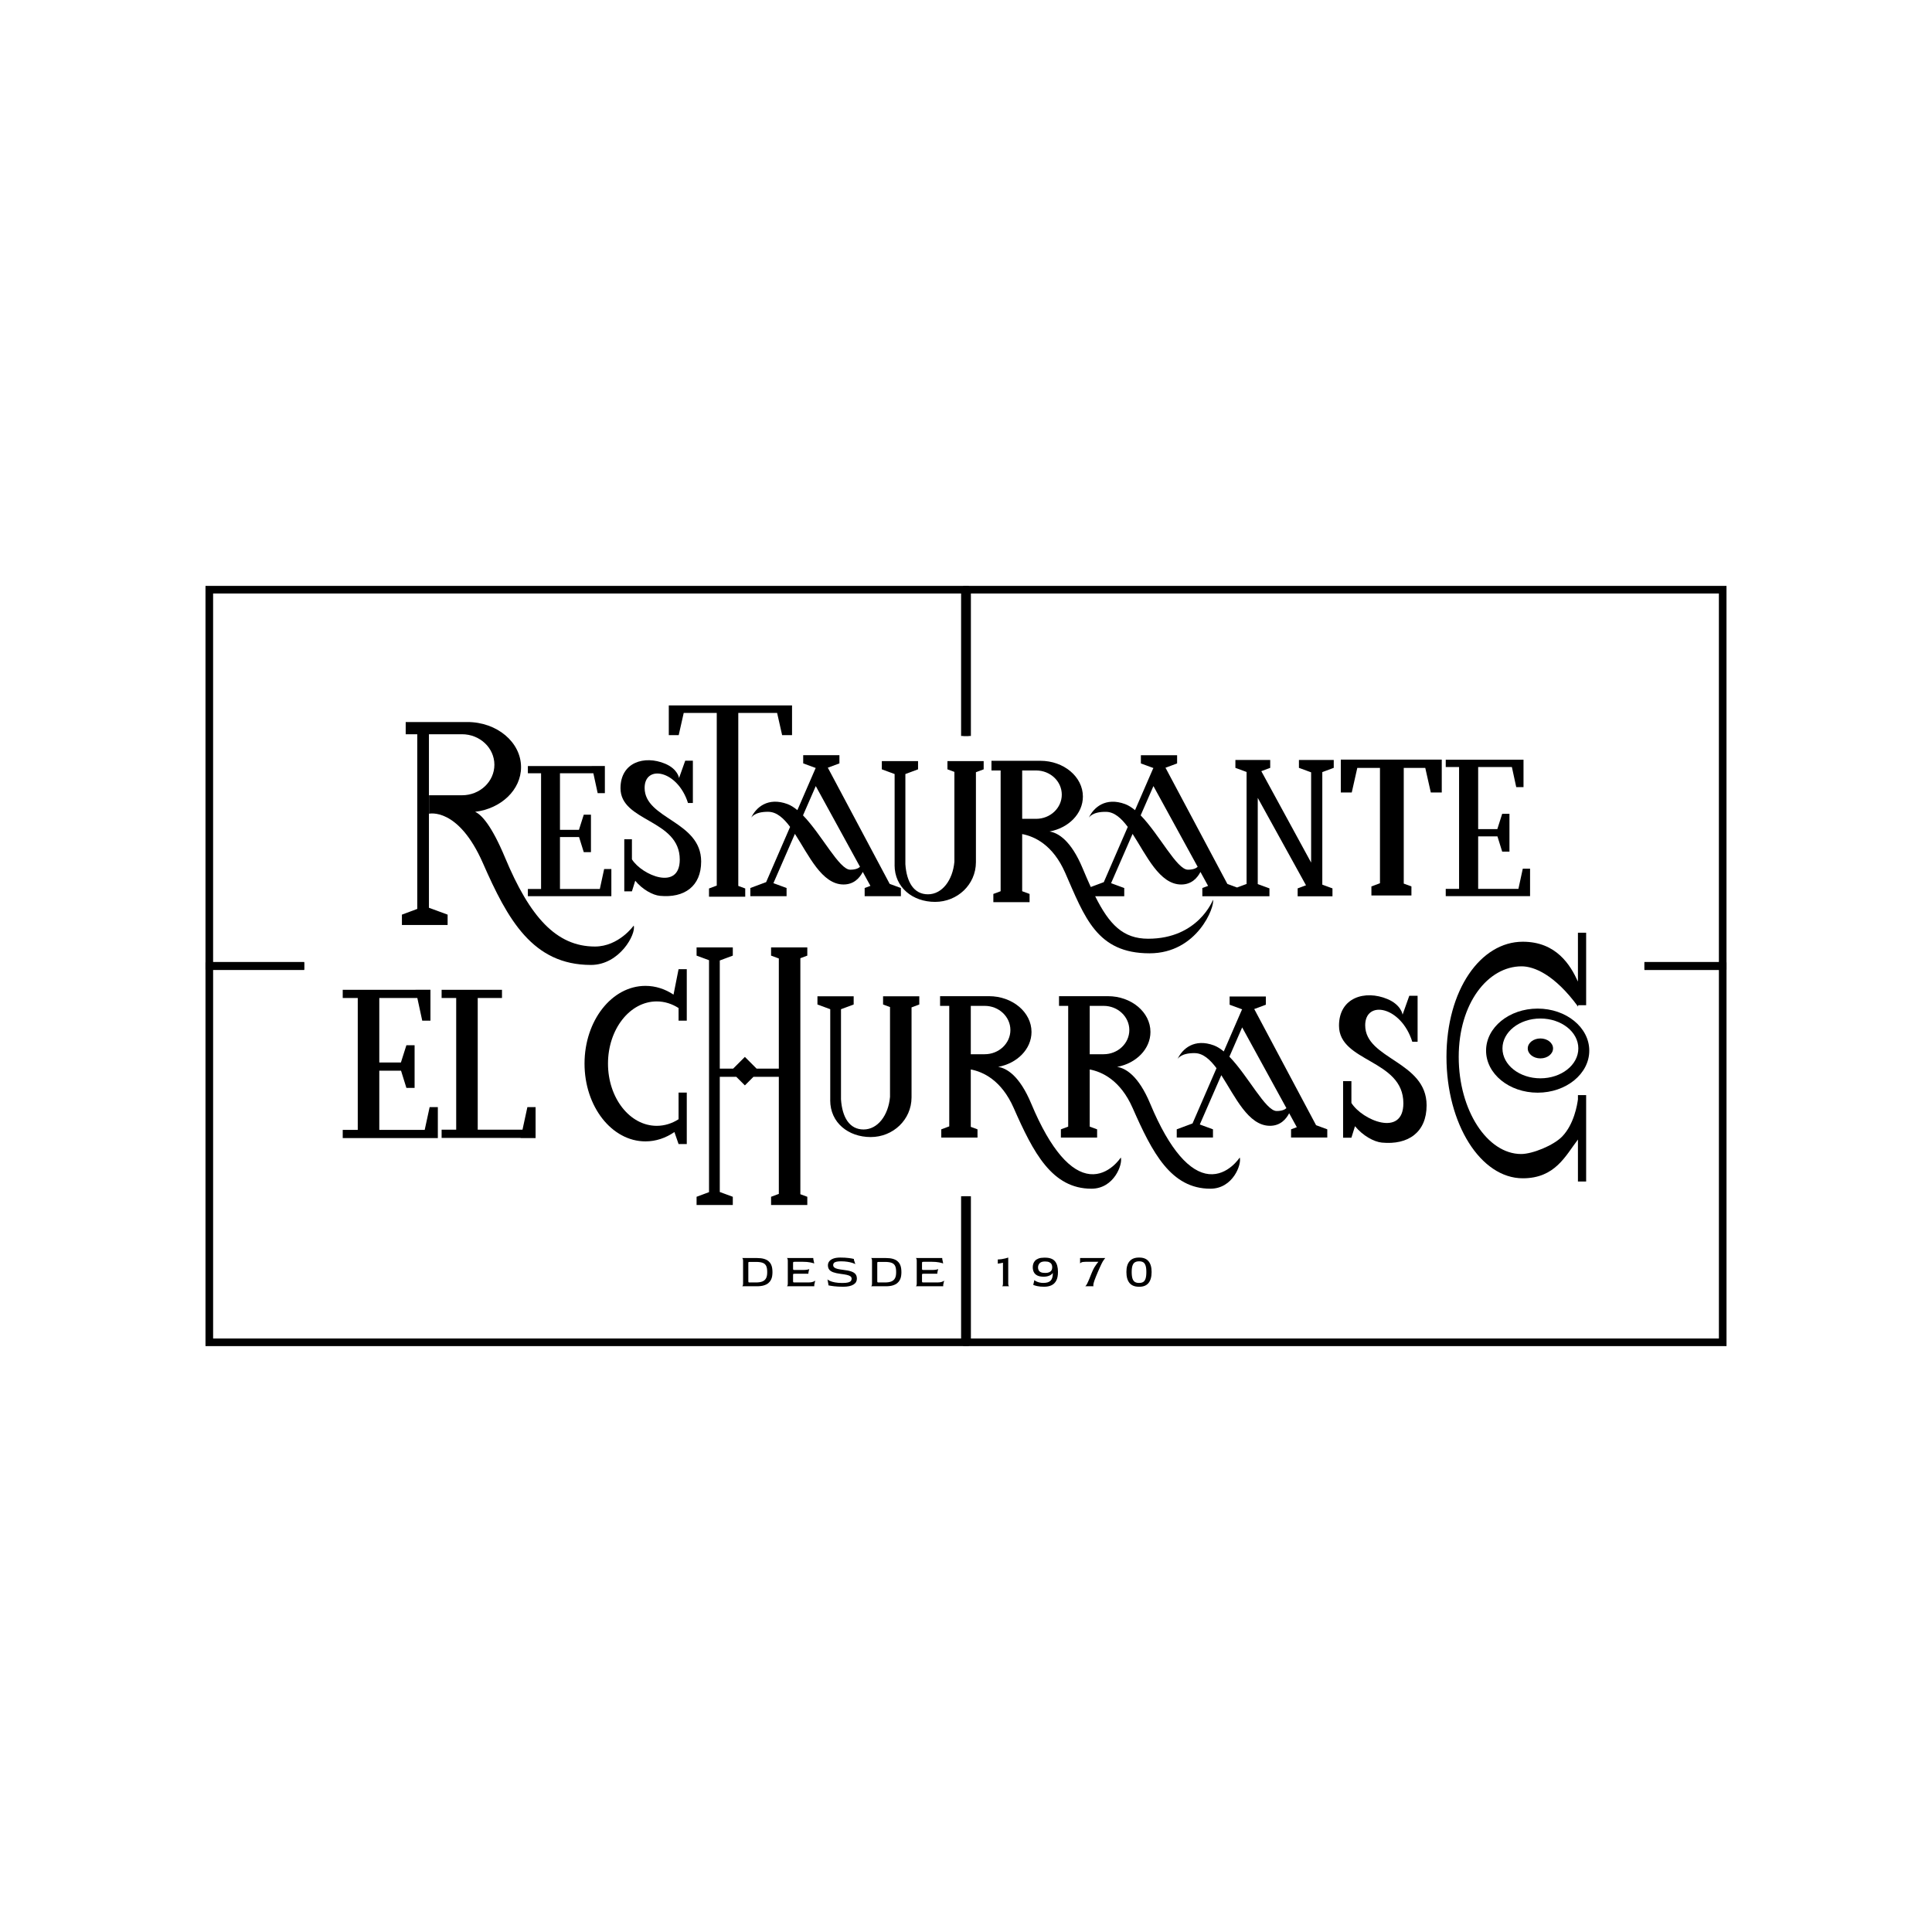 <svg xmlns="http://www.w3.org/2000/svg" id="Capa_1" data-name="Capa 1" viewBox="0 0 1920 1920"><defs><style>      .cls-1 {        fill: #000;        stroke-width: 0px;      }    </style></defs><g><path class="cls-1" d="M204.22,582.25v381.34h98.09v-7.57h-90.52v-366.2h743.34v141.55h7.57v-149.12H204.22Z"></path><path class="cls-1" d="M957.29,582.25v149.12h7.57v-141.55h743.35v366.2h-73.99v7.57h81.55v-381.34h-758.49Z"></path><path class="cls-1" d="M955.13,1188.82v141.36H211.79v-366.2h90.52v-7.57h-98.09v381.34h758.48v-148.92h-7.57Z"></path><path class="cls-1" d="M1634.23,956.4v7.57h73.99v366.2h-743.35v-141.36h-7.57v148.92h758.49v-381.34h-81.55Z"></path></g><g><g><polygon class="cls-1" points="766.29 949.69 773.99 952.52 773.99 1062 751.91 1062 740.25 1050.33 728.59 1062 715.31 1062 715.31 954.51 728.25 949.69 728.25 941.54 692.25 941.54 692.25 949.69 704.62 954.24 704.62 1184.74 692.25 1189.35 692.25 1197.5 728.25 1197.5 728.25 1189.35 715.31 1184.59 715.31 1070.15 731.76 1070.15 740.25 1078.64 748.74 1070.15 773.99 1070.15 773.99 1186.48 766.29 1189.35 766.29 1197.5 802.29 1197.5 802.29 1189.35 795.39 1186.81 795.39 952.26 802.29 949.69 802.29 941.54 766.29 941.54 766.29 949.69"></polygon><path class="cls-1" d="M669.34,988.44c-8.35-5.55-17.84-8.69-27.9-8.69-33.44,0-60.54,34.59-60.54,77.27s27.11,77.27,60.54,77.27c10.42,0,20.22-3.37,28.78-9.29l4.14,11.95h8.15v-51.17h-8.15v26.51c-6.53,4.19-13.9,6.55-21.71,6.55-26.75,0-48.43-27.68-48.43-61.82s21.68-61.82,48.43-61.82c7.81,0,15.18,2.39,21.71,6.58v12.55h8.15v-51.17h-8.15l-5.02,25.28Z"></path><polygon class="cls-1" points="519.25 1122.68 474.76 1122.68 474.76 991.8 498.87 991.8 498.87 983.65 438.87 983.65 438.87 991.8 453.36 991.8 453.36 1122.68 438.87 1122.68 438.87 1130.83 517.48 1130.83 517.44 1131 532.26 1131 532.26 1100.26 524.11 1100.26 519.25 1122.68"></polygon><polygon class="cls-1" points="422.07 1122.85 376.94 1122.85 376.94 1064.04 398.55 1064.04 403.87 1081.13 412.02 1081.13 412.02 1038.73 403.87 1038.73 398.43 1055.88 376.94 1055.88 376.94 991.8 414.74 991.8 419.62 1014.33 427.77 1014.33 427.77 983.6 412.96 983.6 412.97 983.65 340.6 983.65 340.6 991.8 355.54 991.8 355.54 1122.85 340.6 1122.85 340.6 1131 420.3 1131 427.09 1131 435.12 1131 435.12 1100.26 426.97 1100.26 422.07 1122.85"></polygon><path class="cls-1" d="M1568.14,1092.49c-.7,5.5-3.93,24.84-15.68,36.98-8.59,8.87-29.54,17.38-40.76,17.38-33.51,0-62.04-43.2-62.04-96.48s28.99-90.04,62.49-90.04c12.19,0,32.61,7.92,56.16,40.08l.03-1.47h7.95v-72.01h-8.15v48.55c-7.41-16.28-21.39-39.6-54.81-39.6-41.89,0-75.84,47.88-75.84,114.49s33.96,120.6,75.84,120.6c32.09,0,42.35-22.17,54.81-38.52v41.74h8.15v-85.87h-8.15v4.17Z"></path><path class="cls-1" d="M1083.29,1166.84c-18.79-1.81-38.95-23.32-58.42-69.97-11.71-28.06-24.55-35.3-32.92-36.62,18.96-3.51,33.15-17.71,33.15-34.71,0-19.63-18.93-35.55-42.29-35.55h-48.57v9.62h9.11v119.76l-7.92,2.95v8.15h36v-8.15l-6.68-2.46v-57.04c12.06,2.28,30.48,10.53,42.68,38.34,19.47,44.38,38.04,80.16,77.21,80.16,22.64,0,31.25-24.45,29.21-31.02,0,0-11.77,18.34-30.57,16.53ZM964.76,1047.68v-48.06h13.85c14.09,0,25.51,10.76,25.51,24.03s-11.42,24.03-25.51,24.03h-13.85Z"></path><path class="cls-1" d="M1201.49,1166.84c-18.79-1.81-38.95-23.32-58.42-69.97-11.71-28.06-24.55-35.3-32.92-36.62,18.96-3.51,33.15-17.71,33.15-34.71,0-19.63-18.93-35.55-42.29-35.55h-48.57v9.62h9.11v120.01l-7.25,2.7v8.15h36v-8.15l-7.36-2.71v-56.79c12.06,2.28,30.48,10.53,42.68,38.34,19.47,44.38,38.04,80.16,77.21,80.16,22.64,0,31.25-24.45,29.21-31.02,0,0-11.77,18.34-30.57,16.53ZM1082.95,1047.68v-48.06h13.85c14.09,0,25.51,10.76,25.51,24.03s-11.42,24.03-25.51,24.03h-13.85Z"></path><path class="cls-1" d="M1247.08,1003.92c-.2-.41-.43-.78-.68-1.12l11.58-4.32v-8.15h-36v8.15l12.48,4.59c-.17.26-.33.53-.47.82l-17.81,41.03c-3.27-2.7-6.56-4.81-9.85-6.03-19.35-7.13-31.31,3.17-36.2,13.81,0,0,2.92-6.4,17.36-6.11,8.17.16,15.02,6.33,21.46,14.98l-23.83,54.9-15.68,5.84v8.15h36v-8.15l-13.08-4.81,21.36-49c13.79,21.26,26.7,50.31,48.35,50.31,10.27,0,16-6.5,19.1-12.49l7.59,13.86-5.72,2.13v8.15h36v-8.15l-11.13-4.1-60.85-114.31ZM1268.69,1104.11c-10.96,0-28.25-34.78-46.93-54l12.69-29.1,43.97,80.25c-1.73,1.59-4.67,2.85-9.72,2.85Z"></path><path class="cls-1" d="M1356.71,1018.97c0-25.47,35.56-19.27,46.8,16.29h5.28v-45.65h-8.26l-6.66,18.72s-1.26-9.72-15.13-15.51c-22.25-9.29-48.06-1.49-48.06,26.49,0,36.48,63.97,33.4,63.97,77.09,0,34.14-40.91,16.87-51.64-.31v-21.66h-8.26v56.2h8.26l3.57-11.43c7.79,9.49,18.92,15.56,26.65,16.3,26.27,2.52,44.51-10.21,44.51-37.05,0-43.82-61.02-45.75-61.02-79.49Z"></path><path class="cls-1" d="M1528.11,1002.33c-28.31,0-51.27,18.71-51.27,41.78s22.96,41.78,51.27,41.78,51.29-18.71,51.29-41.78-22.96-41.78-51.29-41.78ZM1530.83,1071.62c-20.82,0-37.7-13.3-37.7-29.71s16.88-29.72,37.7-29.72,37.7,13.3,37.7,29.72-16.88,29.71-37.7,29.71Z"></path><path class="cls-1" d="M1530.84,1032c-6.94,0-12.57,4.44-12.57,9.91s5.63,9.91,12.57,9.91,12.57-4.44,12.57-9.91-5.63-9.91-12.57-9.91Z"></path><path class="cls-1" d="M877.58,998.26l6.91,2.54v89.28c-1.64,18.41-12.25,32.38-26.27,32.38s-21.24-12.05-22.45-29.93v-89.58l12.6-4.69v-8.15h-36v8.15l12.71,4.68v90.52l-.03.02c0,22.23,18.02,36.51,40.25,36.51s40.49-17.2,40.58-39.34h0v-89.52l7.7-2.87v-8.15h-36v8.15Z"></path></g><g><polygon class="cls-1" points="600.51 890.63 607.56 890.63 607.56 863.65 600.4 863.65 596.1 883.47 556.49 883.47 556.49 831.85 575.46 831.85 580.13 846.85 587.28 846.85 587.28 809.64 580.13 809.64 575.35 824.69 556.49 824.69 556.49 768.44 589.67 768.44 593.96 788.22 601.11 788.22 601.11 761.24 588.11 761.24 588.12 761.29 524.59 761.29 524.59 768.44 537.71 768.44 537.71 883.47 524.59 883.47 524.59 890.63 594.55 890.63 600.51 890.63"></polygon><polygon class="cls-1" points="1513.45 890.56 1520.56 890.56 1520.56 863.3 1513.33 863.3 1508.99 883.33 1468.98 883.33 1468.98 831.18 1488.14 831.18 1492.86 846.34 1500.08 846.34 1500.08 808.75 1492.86 808.75 1488.03 823.95 1468.98 823.95 1468.98 762.25 1502.49 762.25 1506.82 782.22 1514.05 782.22 1514.05 754.97 1500.91 754.97 1500.92 755.02 1436.76 755.02 1436.76 762.25 1450.01 762.25 1450.01 883.33 1436.76 883.33 1436.76 890.56 1507.43 890.56 1513.45 890.56"></polygon><path class="cls-1" d="M629.8,919.8s-14.75,20.85-38.57,20.85c-38.36,0-64.71-29.42-89.28-88.27-13.53-32.4-23.52-42.8-29.77-45.61,25.81-3.14,45.63-21.81,45.63-44.38,0-24.77-23.89-44.85-53.35-44.85h-61.28v12.14h11.5v173.59l-15.26,5.68v10.28h45.42v-10.28l-18.57-6.83v-172.44h32.87c17.77,0,32.18,13.57,32.18,30.32s-14.41,30.32-32.18,30.32h-32.76v18.35s28.99-6.86,53.56,49.14c24.57,55.99,49.36,101.13,107.33,101.13,28.57,0,45.08-30.85,42.51-39.14Z"></path><path class="cls-1" d="M994.43,885.69l-7.25,2.7v8.15h36v-8.15l-7.36-2.71v-56.79c12.06,2.28,30.48,10.53,42.68,38.34,19.47,44.38,31.47,80.16,83.88,80.16,47.68,0,65.11-46.64,63.08-53.21,0,0-14.49,38.72-64.44,38.72-24.88,0-38.63-14.09-52.66-42.24h28.9v-8.15l-13.08-4.81,21.36-49c13.79,21.26,26.7,50.31,48.35,50.31,10.27,0,16-6.5,19.1-12.49l7.59,13.86-5.72,2.13v8.15h32.1v.03h34.6v-7.83l-11.62-4.27v-85.67l47.94,86.86-8.29,3.09v7.83h34.6v-7.83l-10.1-3.72v-111.85l11.37-4.23v-7.83h-34.6v7.83l12.12,4.46v89.69l-49.5-90.85,8.84-3.29v-7.83h-34.6v7.83l11.11,4.09v111.29l-9.46,3.52-9.64-3.55-60.85-114.31c-.2-.41-.43-.78-.68-1.12l11.59-4.32v-8.15h-36v8.15l12.48,4.59c-.17.26-.33.53-.48.82l-17.81,41.03c-3.27-2.7-6.56-4.81-9.85-6.03-19.35-7.13-31.31,3.17-36.2,13.81,0,0,2.92-6.4,17.37-6.11,8.17.16,15.02,6.33,21.46,14.98l-23.83,54.9-12.94,4.82c-2.61-5.71-5.27-11.89-8.06-18.55-11.71-28.06-24.55-35.3-32.92-36.62,18.96-3.51,33.15-17.71,33.15-34.71,0-19.63-18.93-35.55-42.29-35.55h-48.57v9.62h9.11v120.01ZM1146.27,781.19l43.96,80.25c-1.73,1.59-4.67,2.85-9.72,2.85-10.96,0-28.25-34.78-46.93-54l12.69-29.1ZM1055.19,789.71c0,13.27-11.42,24.03-25.51,24.03h-13.85v-48.06h13.85c14.09,0,25.51,10.76,25.51,24.03Z"></path><path class="cls-1" d="M810.24,764.07l-17.81,41.03c-3.27-2.7-6.56-4.81-9.85-6.03-19.35-7.13-31.31,3.17-36.2,13.81,0,0,2.92-6.4,17.36-6.11,8.17.16,15.02,6.33,21.46,14.98l-23.83,54.9-15.68,5.84v8.15h36v-8.15l-13.08-4.81,21.36-49c13.79,21.26,26.7,50.31,48.35,50.31,10.27,0,16-6.5,19.1-12.49l7.59,13.86-5.72,2.13v8.15h36v-8.15l-11.13-4.1-60.85-114.31c-.2-.41-.43-.78-.68-1.12l11.58-4.32v-8.15h-36v8.15l12.48,4.59c-.17.26-.33.53-.47.82ZM854.67,861.45c-1.73,1.59-4.67,2.85-9.72,2.85-10.96,0-28.25-34.78-46.93-54l12.69-29.1,43.97,80.26Z"></path><path class="cls-1" d="M675.54,854.26c0,31.43-37.66,15.53-47.54-.28v-19.94h-7.6v51.75h7.6l3.29-10.52c7.17,8.74,17.42,14.33,24.54,15.01,24.18,2.32,40.97-9.4,40.97-34.11,0-40.34-56.18-42.12-56.18-73.18,0-23.44,32.74-17.74,43.09,15h4.86v-42.03h-7.6l-6.14,17.24s-1.16-8.95-13.93-14.28c-20.49-8.55-44.25-1.38-44.25,24.39,0,33.58,58.89,30.75,58.89,70.97Z"></path><path class="cls-1" d="M889.06,859.75l-.03.02c0,22.23,18.02,36.51,40.25,36.51s40.49-17.2,40.58-39.34h0v-89.52l7.7-2.87v-8.15h-36v8.15l6.91,2.54v89.28c-1.64,18.41-12.25,32.38-26.27,32.38s-21.24-12.05-22.45-29.93v-89.58l12.6-4.69v-8.15h-36v8.15l12.71,4.68v90.52Z"></path><polygon class="cls-1" points="704.6 882.96 704.6 891.11 740.6 891.11 740.6 882.96 733.7 880.42 733.7 708.51 772.29 708.51 777.27 730.58 787.12 730.58 787.12 701.04 783.85 701.04 770.61 701.04 681.15 701.04 664.98 701.04 664.64 701.04 664.64 730.58 674.49 730.58 679.47 708.51 712.3 708.51 712.3 880.09 704.6 882.96"></polygon><polygon class="cls-1" points="1371.4 763.16 1371.4 877.75 1362.89 880.92 1362.89 889.93 1402.66 889.93 1402.66 880.92 1395.03 878.11 1395.03 763.16 1416.42 763.16 1421.92 787.55 1432.81 787.55 1432.81 754.91 1429.2 754.91 1414.56 754.91 1350.73 754.91 1332.86 754.91 1332.48 754.91 1332.48 787.55 1343.36 787.55 1348.86 763.16 1371.4 763.16"></polygon></g></g><g><path class="cls-1" d="M737.48,1278.27c.22,0,.44-.22.65-.65.22-.44.33-1.15.33-2.15v-22.44c0-1-.11-1.71-.33-2.13-.22-.42-.44-.65-.65-.68h14.68c2.77,0,5.09.26,6.94.79,1.85.53,3.35,1.26,4.49,2.2,1.14.94,2,2,2.59,3.2.59,1.2.99,2.47,1.19,3.81.2,1.34.3,2.7.3,4.07,0,1.25-.1,2.53-.3,3.86-.2,1.32-.61,2.59-1.22,3.79-.61,1.2-1.48,2.28-2.62,3.23-1.14.95-2.63,1.71-4.49,2.27-1.85.56-4.15.84-6.9.84h-14.68ZM745.56,1274.49h5.75c2.68,0,4.83-.34,6.45-1.03,1.62-.68,2.8-1.75,3.55-3.2s1.12-3.33,1.12-5.63v-.84c0-2.43-.34-4.36-1.03-5.77-.69-1.42-1.84-2.43-3.46-3.04s-3.83-.91-6.64-.91h-5.75c-.9,0-1.44.06-1.61.16-.17.11-.26.49-.26,1.15v17.72c0,.69.09,1.09.26,1.22.17.13.71.19,1.61.19Z"></path><path class="cls-1" d="M781.93,1278.27c.22,0,.44-.22.65-.65.22-.44.33-1.15.33-2.15v-22.44c0-1-.11-1.71-.33-2.13-.22-.42-.44-.65-.65-.68h26.32v.93l.93,4.49c-.78-.34-2.15-.71-4.11-1.1-1.96-.39-4.33-.58-7.11-.58h-7.9c-.93,0-1.49.07-1.66.21-.17.14-.26.54-.26,1.19v5.33c0,.69.09,1.09.26,1.22.17.12.71.19,1.61.19h7.71c1.81,0,3.26-.1,4.37-.3,1.11-.2,1.83-.41,2.17-.63-.13.41-.26.89-.42,1.45-.16.56-.28,1.12-.37,1.68-.09.56-.14,1.08-.14,1.54h-13.32c-.9,0-1.44.05-1.61.16-.17.11-.26.52-.26,1.24v5.8c0,.72.08,1.14.23,1.26.16.13.7.19,1.64.19h13.6c1.81,0,3.26-.21,4.37-.63,1.11-.42,1.83-.83,2.17-1.24l-.93,4.21v1.45h-27.3Z"></path><path class="cls-1" d="M837.94,1278.74c-3.4,0-6.4-.16-9.02-.47-2.62-.31-4.5-.62-5.66-.93v-.94l-.93-5c.44.5,1.27,1.03,2.5,1.59,1.23.56,2.87,1.04,4.93,1.43,2.06.39,4.5.59,7.34.59,2.55,0,4.5-.18,5.82-.54,1.32-.36,2.23-.86,2.71-1.5.48-.64.72-1.38.72-2.22,0-1-.41-1.79-1.22-2.38-.81-.59-2.02-1.07-3.62-1.43-1.61-.36-3.59-.68-5.96-.96-3.08-.41-5.56-.94-7.43-1.61s-3.23-1.57-4.07-2.69-1.26-2.54-1.26-4.25c0-1.46.44-2.77,1.33-3.93s2.24-2.06,4.04-2.74c1.81-.67,4.11-1.01,6.92-1.01,3.24,0,6.06.16,8.46.47,2.4.31,4.1.62,5.09.93v.93l1.4,4.21c-.65-.4-1.66-.82-3.02-1.26-1.36-.43-2.98-.8-4.88-1.1-1.9-.3-4.02-.44-6.36-.44-1.93,0-3.47.14-4.61.42-1.14.28-1.95.69-2.43,1.24-.48.55-.72,1.21-.72,1.99,0,1.03.38,1.86,1.14,2.48.76.62,1.89,1.11,3.37,1.45,1.48.34,3.28.64,5.4.89,3.37.37,6.05.9,8.04,1.59,1.99.69,3.43,1.61,4.3,2.76s1.31,2.65,1.31,4.49c0,1.22-.29,2.31-.86,3.3s-1.44,1.82-2.59,2.52c-1.15.7-2.58,1.23-4.28,1.59-1.7.36-3.67.54-5.91.54Z"></path><path class="cls-1" d="M865.62,1278.27c.22,0,.44-.22.65-.65.22-.44.33-1.15.33-2.15v-22.44c0-1-.11-1.71-.33-2.13-.22-.42-.44-.65-.65-.68h14.68c2.77,0,5.09.26,6.94.79,1.85.53,3.35,1.26,4.49,2.2,1.14.94,2,2,2.59,3.2.59,1.2.99,2.47,1.19,3.81.2,1.34.3,2.7.3,4.07,0,1.25-.1,2.53-.3,3.86-.2,1.32-.61,2.59-1.22,3.79-.61,1.2-1.48,2.28-2.62,3.23-1.14.95-2.63,1.71-4.49,2.27-1.85.56-4.15.84-6.9.84h-14.68ZM873.7,1274.49h5.75c2.68,0,4.83-.34,6.45-1.03,1.62-.68,2.8-1.75,3.55-3.2.75-1.45,1.12-3.33,1.12-5.63v-.84c0-2.43-.34-4.36-1.03-5.77-.69-1.42-1.84-2.43-3.46-3.04s-3.83-.91-6.64-.91h-5.75c-.9,0-1.44.06-1.61.16-.17.11-.26.49-.26,1.15v17.72c0,.69.09,1.09.26,1.22.17.13.71.19,1.61.19Z"></path><path class="cls-1" d="M910.07,1278.27c.22,0,.44-.22.65-.65.22-.44.33-1.15.33-2.15v-22.44c0-1-.11-1.71-.33-2.13-.22-.42-.44-.65-.65-.68h26.32v.93l.93,4.49c-.78-.34-2.15-.71-4.11-1.1-1.96-.39-4.33-.58-7.11-.58h-7.9c-.93,0-1.49.07-1.66.21-.17.14-.26.54-.26,1.19v5.33c0,.69.09,1.09.26,1.22.17.12.71.19,1.61.19h7.71c1.81,0,3.26-.1,4.37-.3,1.11-.2,1.83-.41,2.17-.63-.13.41-.26.89-.42,1.45-.16.56-.28,1.12-.37,1.68-.09.56-.14,1.08-.14,1.54h-13.32c-.9,0-1.44.05-1.61.16-.17.11-.26.52-.26,1.24v5.8c0,.72.08,1.14.23,1.26.16.13.7.19,1.64.19h13.6c1.81,0,3.26-.21,4.37-.63,1.11-.42,1.83-.83,2.17-1.24l-.93,4.21v1.45h-27.3Z"></path><path class="cls-1" d="M995.81,1278.27c.22,0,.43-.22.63-.65.2-.44.3-1.15.3-2.15v-20.57l-5.14.93v-4.21c1.28,0,2.58-.1,3.9-.3s2.55-.45,3.69-.75c1.14-.3,2.06-.57,2.78-.82v25.71c0,1,.11,1.71.33,2.15.22.44.44.65.65.65h-7.15Z"></path><path class="cls-1" d="M1037.65,1278.74c-2.68,0-4.97-.21-6.87-.63-1.9-.42-3.23-.83-3.97-1.24l.93-3.74v-.94c.5.37,1.2.78,2.1,1.22.9.44,1.95.8,3.13,1.1,1.18.3,2.45.44,3.79.44,1.75,0,3.22-.19,4.42-.56,1.2-.37,2.18-.95,2.95-1.73.76-.78,1.32-1.79,1.66-3.04.34-1.25.51-2.73.51-4.44l-.09-.05c-.28.41-.68.82-1.19,1.26-.51.44-1.14.84-1.89,1.19s-1.62.65-2.62.86c-1,.22-2.1.33-3.32.33-2.59,0-4.68-.4-6.29-1.19-1.61-.8-2.77-1.91-3.48-3.34s-1.07-3.07-1.07-4.91c0-1.12.17-2.24.51-3.37.34-1.12.93-2.14,1.78-3.06s1.99-1.66,3.46-2.22c1.47-.56,3.32-.84,5.56-.84h.98c4.49,0,7.74,1.18,9.75,3.53,2.01,2.35,3.02,5.91,3.02,10.68,0,3.52-.55,6.36-1.66,8.51-1.11,2.15-2.69,3.72-4.74,4.7-2.06.98-4.5,1.47-7.34,1.47ZM1038.73,1265.04c1.53,0,2.81-.21,3.83-.63,1.03-.42,1.81-1.05,2.34-1.89s.8-1.87.8-3.09-.23-2.16-.68-3.02c-.45-.86-1.2-1.53-2.24-2.03-1.05-.5-2.47-.75-4.28-.75-2.49,0-4.27.58-5.33,1.75-1.06,1.17-1.59,2.58-1.59,4.23,0,1,.21,1.91.63,2.74.42.83,1.15,1.48,2.17,1.96,1.03.48,2.48.72,4.35.72Z"></path><path class="cls-1" d="M1078.46,1278.27c.19-.03.53-.38,1.03-1.05.5-.67,1.11-1.82,1.82-3.44.5-1.09.97-2.17,1.4-3.25.44-1.08.87-2.17,1.31-3.3.44-1.12.92-2.29,1.45-3.51.78-1.81,1.55-3.33,2.32-4.58.76-1.25,1.46-2.28,2.1-3.11.64-.82,1.18-1.49,1.61-1.99v-.09h-12.53c-2.03,0-3.47.21-4.32.63-.86.42-1.28.83-1.28,1.24v-5.61h25.01c-.28.31-.66.8-1.15,1.47s-.94,1.36-1.38,2.08c-.28.44-.68,1.19-1.19,2.27-.51,1.08-1.09,2.32-1.73,3.74s-1.29,2.91-1.96,4.46c-.67,1.56-1.3,3.07-1.89,4.53-.59,1.47-1.09,2.77-1.5,3.93s-.67,2.03-.79,2.62c-.22,1.09-.3,1.85-.26,2.29.05.44.13.65.26.65h-8.32Z"></path><path class="cls-1" d="M1131.8,1278.74c-4.15,0-7.25-1.24-9.3-3.72-2.06-2.48-3.09-6.12-3.09-10.92s1.04-8.23,3.13-10.68,5.17-3.67,9.26-3.67h.51c4.02,0,7.05,1.22,9.09,3.65,2.04,2.43,3.06,6,3.06,10.71s-1.02,8.44-3.06,10.92-5.07,3.72-9.09,3.72h-.51ZM1131.8,1274.95h.51c1.47,0,2.71-.3,3.74-.91,1.03-.61,1.82-1.7,2.36-3.27.54-1.57.82-3.79.82-6.66s-.27-4.98-.82-6.52c-.55-1.54-1.33-2.61-2.36-3.2-1.03-.59-2.28-.89-3.74-.89h-.51c-1.5,0-2.77.3-3.83.89-1.06.59-1.88,1.65-2.45,3.18s-.86,3.71-.86,6.55.29,5.13.86,6.71c.58,1.57,1.4,2.66,2.48,3.25,1.08.59,2.34.89,3.81.89Z"></path></g></svg>